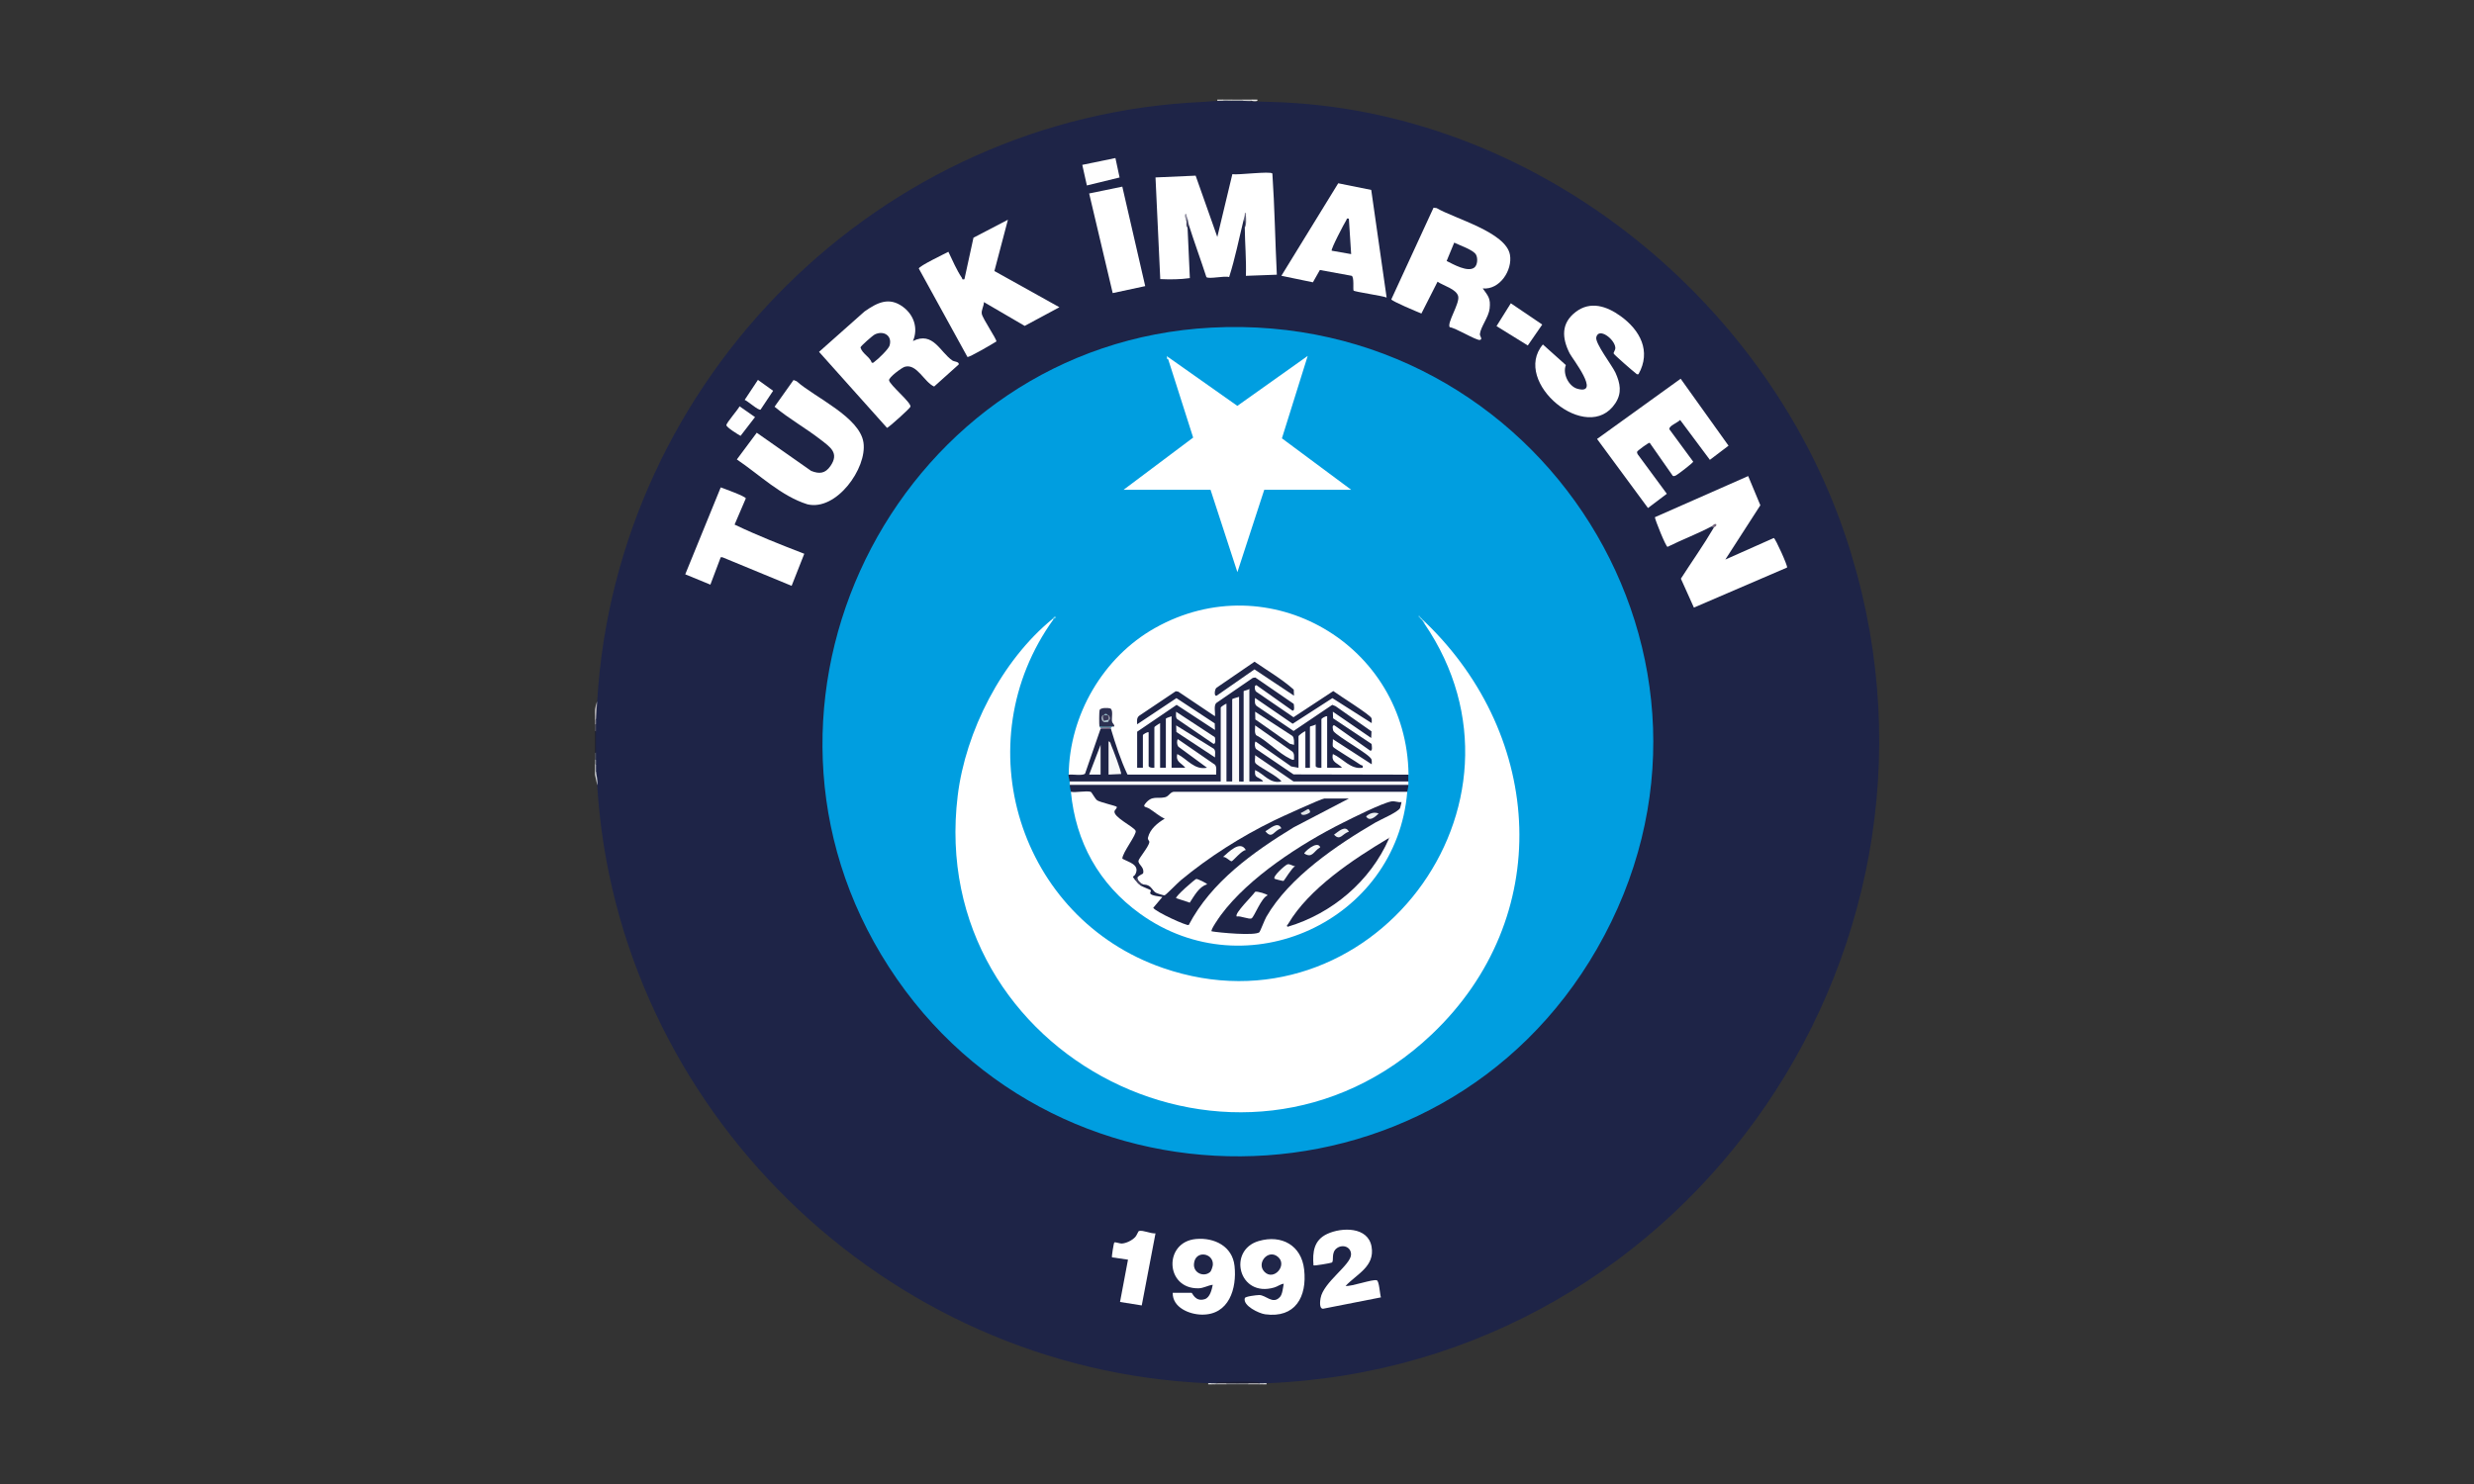 <svg xmlns="http://www.w3.org/2000/svg" id="katman_1" data-name="katman 1" viewBox="0 0 500 300"><rect x="0" y="0" width="500" height="300" fill="#333333" stroke="none"/><defs><style>      .cls-1 {        fill: #fafafb;      }      .cls-2 {        fill: #8d8b9d;      }      .cls-3 {        fill: #fdfdfe;      }      .cls-4 {        fill: #80d5f2;      }      .cls-5 {        fill: #5e96a8;      }      .cls-6 {        fill: #1f2548;      }      .cls-7 {        fill: #e7e7e8;      }      .cls-8 {        fill: #4c4b57;      }      .cls-9 {        fill: #53c2ec;      }      .cls-10 {        fill: #87858b;      }      .cls-11 {        fill: #915e78;      }      .cls-12 {        fill: #e0e5e9;      }      .cls-13 {        fill: #fcfcfd;      }      .cls-14 {        fill: #b7b7b9;      }      .cls-15 {        fill: #434361;      }      .cls-16 {        fill: #cbcbcc;      }      .cls-17 {        fill: #fbfcfc;      }      .cls-18 {        fill: #f9fafa;      }      .cls-19 {        fill: #e5e5e5;      }      .cls-20 {        fill: #009ee0;      }      .cls-21 {        fill: #212332;      }      .cls-22 {        fill: #b3b3b5;      }      .cls-23 {        fill: #1b1d34;      }      .cls-24 {        fill: #a6b2be;      }      .cls-25 {        fill: #817d91;      }      .cls-26 {        fill: #c9ccce;      }      .cls-27 {        fill: #aee2e7;      }      .cls-28 {        fill: #1e2447;      }      .cls-29 {        fill: #85868b;      }      .cls-30 {        fill: #5c5d77;      }      .cls-31 {        fill: #acaaad;      }      .cls-32 {        fill: #c8eaf8;      }      .cls-33 {        fill: #1f2547;      }      .cls-34 {        fill: #b1b3b5;      }      .cls-35, .cls-36 {        fill: #fff;      }      .cls-36 {        opacity: 0;        stroke: #000;        stroke-miterlimit: 10;      }      .cls-37 {        fill: #eef1f4;      }      .cls-38 {        fill: #2c3051;      }      .cls-39 {        fill: #c8c3cd;      }      .cls-40 {        fill: #f4f6f8;      }      .cls-41 {        fill: #8f7288;      }      .cls-42 {        fill: #e9e9e9;      }      .cls-43 {        fill: #202649;      }      .cls-44 {        fill: #fefefe;      }      .cls-45 {        fill: #a8e3f6;      }      .cls-46 {        fill: #202648;      }      .cls-47 {        fill: #ecf0f2;      }      .cls-48 {        fill: #b0cbd4;      }      .cls-49 {        fill: #cef0fa;      }      .cls-50 {        fill: #cacacb;      }      .cls-51 {        fill: #494d59;      }      .cls-52 {        fill: #f5f8f9;      }      .cls-53 {        fill: #76677f;      }      .cls-54 {        fill: #a2a7b5;      }      .cls-55 {        fill: #3b3a59;      }      .cls-56 {        fill: #83868c;      }      .cls-57 {        fill: #b2b2b4;      }      .cls-58 {        fill: #cbc5ce;      }      .cls-59 {        fill: #e8e8e8;      }      .cls-60 {        fill: #464664;      }      .cls-61 {        fill: #f7f8f9;      }      .cls-62 {        fill: #fdfdfd;      }      .cls-63 {        fill: #fcfdfd;      }    </style></defs><rect class="cls-36" width="500" height="300"></rect><g><path class="cls-21" d="M120.45,152.2c-.07.2-.14.2-.23,0v-4.39c.07-.2.14-.2.23,0,.61,1.45.61,2.94,0,4.39Z"></path><path class="cls-29" d="M252.27,279.62c.2.07.2.14,0,.23h-4.39c-.2-.07-.2-.14,0-.23,1.45-.2,2.95-.25,4.39,0Z"></path><path class="cls-31" d="M120.45,145.49c-.07.2-.14.2-.23,0,.04-.68-.06-1.4,0-2.08.03-.28.3-1.31.46-1.62.63,1.07.51,2.69-.23,3.7Z"></path><path class="cls-26" d="M120.69,158.67l-.46-2.08v-.69c.07-.2.14-.2.23,0,.76.14,1.13,2.65.23,2.78Z"></path><path class="cls-57" d="M254.58,279.62c.2.07.2.14,0,.23h-2.31v-.23c.7-.27,1.58-.17,2.31,0Z"></path><path class="cls-22" d="M247.87,279.62v.23h-2.31c-.2-.07-.2-.14,0-.23.04-.21.12-.2.23,0,.67-.19,1.42-.2,2.08,0Z"></path><path class="cls-14" d="M251.11,20.14c.2.07.2.14,0,.23-.6.67-1.48.65-2.08,0-.2-.07-.2-.14,0-.23h2.08Z"></path><path class="cls-16" d="M249.03,20.14v.23h-1.85c-.2-.07-.2-.14,0-.23h1.85Z"></path><path class="cls-16" d="M252.96,20.14c.2.07.2.14,0,.23-.57.25-1.26.18-1.85,0v-.23h1.85Z"></path><path class="cls-8" d="M120.45,147.8h-.23v-1.39c.07-.2.14-.2.23,0,.62.44.63.95,0,1.39Z"></path><path class="cls-51" d="M120.45,153.58c-.07.2-.14.2-.23,0v-1.39h.23c.63.44.63.95,0,1.39Z"></path><path class="cls-34" d="M120.45,155.9h-.23v-1.39c.07-.2.14-.2.23,0,.66.3.65,1.07,0,1.39Z"></path><rect class="cls-42" x="246.02" y="20.14" width="1.16" height=".23"></rect><path class="cls-59" d="M254.12,20.14v.23c-.38.22-.78.23-1.16,0v-.23h1.16Z"></path><path class="cls-56" d="M120.45,154.51h-.23v-.93h.23c.63.29.62.64,0,.93Z"></path><path class="cls-10" d="M120.45,146.42h-.23v-.93h.23c.63.29.63.64,0,.93Z"></path><path class="cls-7" d="M244.87,279.62c.2.07.2.14,0,.23h-.69v-.23c.21-.62.48-.63.69,0Z"></path><path class="cls-16" d="M245.56,279.62v.23h-.69v-.23c.26-.59.43-.59.69,0Z"></path><path class="cls-50" d="M255.27,279.62c.2.07.2.14,0,.23h-.69v-.23c.26-.59.43-.59.69,0Z"></path><path class="cls-19" d="M255.97,279.62v.23h-.69v-.23c.21-.63.48-.62.69,0Z"></path><path class="cls-28" d="M251.11,20.38c1.91.11,3.84.19,5.78.23,52.26,1.33,99.66,38.84,116.09,87.76,27.4,81.6-31.09,167.89-117.02,171.26-.23,0-.46,0-.69,0s-.46,0-.69,0c-2.84-.26-5.95-.23-8.79,0-.08,0-.15,0-.23,0-.23,0-.46,0-.69,0s-.46,0-.69,0c-65.42-2.72-119.53-55.61-123.49-120.95.19-.95-.18-1.93-.23-2.78-.03-.46.01-.93,0-1.39,0-.31,0-.62,0-.93-.01-.46,0-.93,0-1.39-.02-1.46-.02-2.94,0-4.39,0-.46-.01-.93,0-1.39,0-.31-.01-.62,0-.93.04-1.22.16-2.47.23-3.7,3.88-65.21,57.14-118.37,122.56-121.18,1.92-.19,3.84-.27,5.78-.23.69-.01,1.39.02,2.08,0Z"></path><path class="cls-23" d="M254.58,279.62c-.77.02-1.54-.01-2.31,0-1.46.02-2.94.02-4.39,0-.69-.01-1.39.02-2.08,0,.24-.38.88-.23,1.27-.24,2.18-.03,4.83-.17,6.96,0,.22.02.54-.04.56.24Z"></path><path class="cls-20" d="M244.82,66.23c66.59-3.5,111.46,67.24,77.93,125.58-31.88,55.48-111.79,56-144.67,1.16-32.11-53.55,4.61-123.47,66.74-126.74Z"></path><path class="cls-35" d="M240.01,46.05l.46,10.17c-1.98.28-3.98.29-5.98.2l-.96-20.55,8.11-.36,4.38,12.39,3.04-12.69c1.11.21,7.71-.66,8.09-.13.46,6.78.56,13.62.9,20.45l-6.25.23c.1-3.25-.19-6.47-.23-9.71.04-.88.12-1.73.23-2.54-.07-.17-.15-.17-.23,0,.17.32.18.93-.23.93-.95,3.86-1.72,7.79-2.93,11.57-.93-.31-4.13.47-4.6,0-1.15-3.55-2.46-7.09-3.58-10.64-.32-.14-.4-.53-.23-1.16-.18-.12-.26.03-.23.46.21.32.29.78.23,1.39Z"></path><path class="cls-35" d="M345.92,106.41c-2.9,1.53-5.97,2.68-8.91,4.14-.33-.02-2.46-5.29-2.56-5.99l18.86-8.32,2.46,5.9-7.08,10.98,9.8-4.36c.32.08,2.87,5.71,2.68,5.97l-18.83,8.1-2.63-5.85c2.21-3.45,4.59-6.79,6.66-10.33-.05-.18-.2-.25-.46-.23Z"></path><path class="cls-35" d="M299.67,58.31c1.1,1.54,1.61,2,1.39,4.05-.19,1.76-1.83,3.71-1.97,5.18-.04.41.63,1.05,0,1.18-.72.15-4.96-2.48-6.1-2.57-.6-.86,2.02-4.74,1.72-6.22s-3.03-2.18-4.18-2.98l-3.26,6.43c-.78-.31-6.05-2.51-6.08-2.87l8.53-18.52.63.08c3.6,2.13,14.05,4.86,14.82,9.47.52,3.11-2.07,7.08-5.49,6.77Z"></path><path class="cls-35" d="M184.51,68.94c4.09-2.01,5.46,2.23,7.97,3.94.37.25,1.41.22,1.28.8l-4.97,4.46c-1.99-.86-3.48-4.67-5.91-4-.64.18-3.29,2.16-3.2,2.74.14.94,4.49,4.49,4.33,5.33-.06.31-4.42,4.24-4.74,4.29l-13.74-15.37,9.19-8.16c2.57-1.8,4.96-3.02,7.78-.93,2.21,1.63,3.11,4.34,2.01,6.9Z"></path><path class="cls-35" d="M203.7,44.43l-2.73,10.36,13.14,7.32-7.02,3.77-8.24-4.81c.02.78-.56,1.6-.43,2.37.17.98,3.05,5.16,2.95,5.59-.75.47-5.46,3.25-5.85,3.13l-9.83-17.88c.1-.53,5.14-2.93,5.98-3.38.79,1.66,1.7,3.76,2.72,5.25.14.2-.04.43.52.3l1.83-8.4,6.95-3.62Z"></path><path class="cls-35" d="M160.37,76.82l.63.25c3.63,3.25,12.76,7.22,13.51,12.4s-5.46,13.88-11.33,12.48c-5.31-1.66-9.68-5.98-14.26-9.07l4.02-5.4,10.99,7.71c1.67.67,2.84.54,3.89-.96,1.86-2.66-.04-3.85-1.97-5.35-2.98-2.32-6.4-4.22-9.31-6.66l3.83-5.39Z"></path><path class="cls-35" d="M339.67,76.57l9.67,13.53-3.77,2.86-6.01-8.06c-.54.57-2.37,1.21-2.16,1.9l4.8,6.53c0,.22-3.16,2.63-3.47,2.77-.21.1-.43.22-.66.09l-4.66-6.67c-.18-.13-2.48,1.61-2.53,1.77-.06.19,0,.37.1.54l5.89,7.99-3.81,2.88-10.29-13.96,16.87-12.16Z"></path><path class="cls-35" d="M331.12,75.65c-.35.09-.38-.09-.58-.23-.48-.34-4.28-3.66-4.4-3.93s.36-.65.32-1.22c-.13-1.72-3.37-4.17-3.85-2.09-.28,1.21,3.21,5.7,3.87,7.15.97,2.15,1.36,4.09-.01,6.18-5.61,8.57-21.08-4.28-14.65-11.87l4.64,4.16c-.7,1.75.58,4.32,2.36,4.8,4.79,1.29-1.08-6.14-1.6-7.18-1.56-3.1-1.75-6.07,1.22-8.35,2.99-2.3,6.31-1.17,9.08.83,3.94,2.84,6.24,7.08,3.62,11.75Z"></path><path class="cls-35" d="M280.24,60.15c-.83-.36-6.46-1.15-6.68-1.41-.15-.18.17-2.8-.41-2.99l-6.4-1.17-1.41,2.49-6.37-1.32,11.49-18.7,6.67,1.35,3.11,21.75Z"></path><path class="cls-35" d="M162.54,111.96l-2.55,6.47-14-5.78h-.33s-2.09,5.54-2.09,5.54l-5.08-2.09,7.17-17.57c.73.27,4.97,1.79,5.07,2.22l-2.27,5.3c4.54,2.17,9.35,4.07,14.09,5.9Z"></path><polygon class="cls-35" points="226.82 37.73 231.45 57.84 224.88 59.25 220.12 39.11 226.82 37.73"></polygon><path class="cls-35" d="M258.67,262.21c.53-.58.63-1.93.77-2.7-.69.09-1.21.56-1.9.76-7.2,2.13-9.52-7.53-3.15-9.39,4.61-1.35,8.64.87,9.18,5.76.62,5.51-1.79,9.88-7.89,9.05-1.25-.17-4.55-1.74-4.1-3.27.1-.35,2.36-.61,2.88-.62,1.36-.04,2.77,1.99,4.2.41Z"></path><path class="cls-35" d="M237,261.35h3.82c.17,0,.73,1.9,2.67,1.28,1.06-.34,1.42-1.94,1.61-2.9-1.01.12-1.83.69-2.89.71-6.76.13-7.08-9.4-.47-9.97,3.68-.32,7.33,1.46,7.76,5.44.5,4.57-1.11,9.92-6.6,9.85-2.53-.03-5.96-1.44-5.89-4.41Z"></path><path class="cls-35" d="M271.92,259.96c1.26.15,5.46-1.41,6.33-1.14.5.16.62,2.82.84,3.45l-11.7,2.3c-.82-.02-.59-1.59-.5-2.13.56-3.24,6.15-6.73,6.16-8.84,0-1.56-1.69-2.12-2.86-1.28-1.25.9-.53,2.58-1.02,2.91-.16.11-3.58.7-3.71.57-.22-2.71.08-5.11,2.78-6.36,2.95-1.37,8.26-1.49,8.96,2.6.68,3.99-2.95,5.48-5.26,7.92Z"></path><path class="cls-35" d="M233.53,249.33l-2.78,14.57-4.39-.7,1.61-8.55-3.23-.47c-.11-.11.35-2.9.46-3,.17-.15,1.1.22,1.47.21.93-.03,2.19-.66,2.8-1.36.28-.32.57-1.14.72-1.18.87-.21,2.36.57,3.32.48Z"></path><polygon class="cls-35" points="302.45 65.93 305.34 61.31 311.69 65.61 308.77 69.84 302.45 65.93"></polygon><polygon class="cls-44" points="225.43 31.95 226.27 35.88 219.66 37.49 218.73 33.33 225.43 31.95"></polygon><path class="cls-44" d="M149.47,82.14l3.12,2.18-2.92,3.79c-.53-.28-2.87-1.73-2.87-2.17s2.35-3.14,2.67-3.8Z"></path><path class="cls-44" d="M153.73,82.8c-.4.28-2.64-1.76-3.23-1.96l2.68-4.04,3.07,2.2-2.53,3.8Z"></path><path class="cls-30" d="M251.57,46.05c0-.51.17-1.3-.23-1.62.08-.33.13-.59.23-.93.07-.2.14-.2.23,0,.05.75.15,1.97-.23,2.54Z"></path><path class="cls-60" d="M240.24,45.35l-.23.69c-.4-.4-.17-.94-.23-1.39-.08-.4,0-.55.23-.46.1.34.11.78.23,1.16Z"></path><path class="cls-53" d="M345.92,106.41c.28-.15.46-.6.92-.46.18.49-.37.53-.46.69l-.46-.23Z"></path><path class="cls-35" d="M212.95,125.14c-18.11,25.05-7,60.5,22.08,70.54,41.78,14.43,77.88-32.96,52.84-69.62-.18-.36-.13-.45.23-.23,24.01,23.17,26.1,59.7,1.28,83.26-38.69,36.72-102.26,4.62-95.83-48.2,1.59-13.08,8.92-27.4,19.16-35.76.07-.1.15-.09.23,0Z"></path><path class="cls-35" d="M284.64,156.59l-.16.46-23.15-.08-7.78-5.25c-.61-.77-.64-2.35.61-2.13l6.95,4.87c.78.03,1.23.27,1.33.74l-.46-.27v-5.76l.46-.33c-.73-.45.94-1.75,1.39-1.04.18.02.4.06.46.21.13.32.06,6.07,0,6.86l-.46.34c.08-.64.73-.58.92,0-.18-.05-.44-.12-.46-.27-.22-1.71-.17-5.96,0-7.72l.46-.34c-.31-.62.75-.89,1.16-.46.18,0,.46.04.46.16.06.96.15,7.48,0,7.86-.08.21-.15.36-.46.42.42-.29,1-.19,1.16.35-.18,0-.46-.04-.46-.16-.11-1.87-.33-7.87,0-9.4l.46-.28c-.5-.69.87-1.36,1.16-.58l.31.02c.18,3.31.23,6.68.15,10.12l-.46.27c.2-.48.77-.64,1.69-.47-1.55-.86-1.47-3.55.54-2.25,1.2,1.02,2.49,1.78,3.89,2.27l-4.3-2.74c-1.32-.45-1.76-2.64-.28-2.9l6.98,4.52c-2.06-1.64-4.23-3.16-6.49-4.57-1.24-.49-2.22-3.02-.28-2.79l6.84,4.82-.11-.47-7.42-4.95c-.56-.65-.61-2.39.57-2.03l6.79,4.66s.1-.16.04-.23c-.37-.43-6.93-5.15-7.36-5.05-2.61,1.87-5.28,3.59-8.01,5.14-.48-.04-7.7-5.02-7.94-5.44-.4-.72-.4-1.97.66-1.92l7.14,4.89c2.68-1.65,5.38-3.31,8.1-4.97,2.5,1.43,4.97,2.94,7.39,4.53-2.28-1.82-4.8-3.46-7.29-4.94-2.6,1.78-5.24,3.47-7.93,5.08-.48.02-7.68-4.93-7.96-5.32-.6-.83-.48-2.17.76-1.9l6.84,4.83s0-.34-.11-.48c-.28-.35-6.94-4.93-7.37-5.07-2.53,1.59-5.03,3.26-7.5,5.01l-.12.5c.26,1.52-.05,2.21-.92,2.06-2.4-1.66-4.83-3.26-7.28-4.8-.46.05-7.35,4.8-7.5,5.23,0,0,.05,0,.13,0,2.43-1.76,4.93-3.33,7.49-4.72l7.73,5.02c.53.65.65,2.15-.47,2.11-2.46-1.67-4.94-3.26-7.44-4.77l-7.35,5.01-.54-.19c.18.02.45.08.46.21.17,1.34.17,5.4,0,6.74l-.46.34c.02-.69,1.03-.64,1.16,0-.18-.02-.45-.08-.46-.21-.13-1.07-.16-5.04,0-6.05l.46-.33c-.5-.69.87-1.36,1.16-.58.18.02.45.08.46.21.14,1.15.18,5.19,0,6.28l-.46.34c.42-.29,1-.19,1.16.35-.18,0-.45-.04-.46-.16-.14-1.66-.25-6.25,0-7.78l.46-.27c-.6-.48.66-1.33,1.16-.81.18,0,.45.04.46.16.18,2.05.25,6.61,0,8.59l-.46.27c.02-.69,1.03-.64,1.16,0-.18,0-.46-.04-.46-.16-.14-2.49-.12-5.64,0-8.13-.16-.88,0-1.44.46-1.66-.41-.62.82-1.08,1.16-.46.11-.01.21-.01.31.02.48.16.25,9.07.15,10.12l-.46.27c.16-.44.67-.61,1.53-.53-1.38-.98-1.22-3.48.68-2.16,1.08.95,2.25,1.69,3.51,2.22l-4.68-3.48c-.52-.76-.68-2.06.43-2.16.46-.04,7.39,4.83,7.66,5.21.45.62.65,1.94-.11,2.29l-.16.46h-17.48l-.28-.46c-.19-.12-.37-.24-.52-.39-.8-.76-3.06-7.1-2.96-8.22.02-.22.07-.43.13-.64-.2-.05-.2-.13,0-.23-.11-.12-.04-.19.23-.23-.16-.33.22-.41.21-.35-.03,1.13-1.16-2.27-.72-2.86-1.53-.55-2.06.42-1.6,2.92l-.44.29c.17.05.25.13.23.23.2.07.2.14,0,.23.17.06.42.19.39.3-.33,1.11-2.81,8.64-3.14,8.98-.6.62-3.25.73-3.72-.03.14-12.06,6.95-23.75,17.42-29.64,23.06-12.97,50.93,3.35,51.26,29.64Z"></path><path class="cls-35" d="M216.42,160.06l.28-.43c2.11-.37,4.35-.42,5.32,1.78l3.74,1.2c.6.45.36,1-.07,1.48,1.19,1.24,2.55,2.38,4.08,3.41l.21.66c-.8,1.73-1.68,3.43-2.63,5.1,1.71.81,3.94,2.02,2.16,3.98l-.14.63c.41-.12.99.73,1.16,1.16.95-.05,2.31.45,2.48,1.49.67.35,1.39.57,2.16.67-.16.83-.64,1.6-1.46,2.33,1.96,1.27,4.12,2.27,6.33,3.03,6.55-11.97,19.13-18.81,30.72-24.64l1.86-.45c-.71.38-4.35.76-4.82.31-.08-.07-.12-.19-.15-.31l-.08.49c-11.45,4.52-23.01,10.85-32.04,19.47-.17.04-3.04-.74-2.78-1.55-.63-.39-1.22-.75-1.75-1.07-.63.11-1.58-.85-1.16-1.39-.1-.43.16-.87.77-1.31-.53-.78-.85-1.56-.94-2.32l2.08-3.38c-.7-1.99,1.06-3.71,2.62-4.81-.97-.84-2.09-1.67-3.31-2.18-.66-2.37,2.52-2.7,4.33-2.71.62-.58,1.28-.96,1.98-1.12h46.75s.29.47.29.47c-2.15,26.19-32.51,40.1-53.95,24.7-8.37-6.01-13.07-14.55-14.03-24.7Z"></path><path class="cls-35" d="M236.08,72.18l13.99,9.87,14.22-10.1-5.21,16.66,14,10.4h-17.57l-5.43,16.65-5.43-16.65h-17.57l14.06-10.55-5.04-15.81c-.17-.13-.18-.36,0-.46Z"></path><path class="cls-28" d="M224.52,147.34c.93,3.12,1.97,6.33,3.35,9.25h17.92c-.05-.65.18-1.43-.22-1.98l-7.53-5.19c-.26.39-.17,1.14.1,1.52l5.8,4.26c-2.57.52-3.96-1.74-6.01-2.77-.37,1.64.82,1.76,1.62,2.77h-2.77s0-10.4,0-10.4c-.18.04-1.16.4-1.16.46v9.94h-1.16v-9.02c-.21.1-1.16.74-1.16.81v8.21c-.3.08-1.16-.04-1.16-.35v-6.82c-.27-.11-1.16.45-1.16.58v6.59h-1.16v-7.28l7.98-5.43,7.75,5.08-.05-1.34-7.74-5.1-7.94,5.29c-.02-.65-.14-1.32.45-1.75l7.35-4.93.51.08,7.41,4.97c.11-.79-.27-2.04.24-2.65l7.41-5.1.51-.08,7.76,5.33c.05.21.28,1.58-.3,1.34l-7.18-5.08c-.59-.22-.4,1.09-.11,1.27l7.55,5.17,8.04-5.29c1.05.8,7.51,4.81,7.72,5.49.1.32.04.67.04.99l-7.94-5.05-8.03,5.18-7.61-5.22c0,.56-.16,1.23.34,1.63l7.45,5.05,7.82-5.28.66.26,7.27,5.1-.06,1.34-7.75-5.32.05,1.34,7.77,5.18c.05.29.28,1.57-.3,1.34l-7.18-5.08c-.59-.22-.34.9-.22,1.15,1.01,1.27,7.34,4.67,7.69,5.72.1.31.04.67.05.99l-7.86-5.09c.07.43-.15,1.24.05,1.57.17.29,4.74,3.03,5.53,3.61.26.19.58,0,.44.6-2.43.41-3.98-1.87-6.01-2.77-.4,1.77.96,1.74,1.85,2.77h-3.01s0-10.4,0-10.4c-.27-.11-1.16.45-1.16.58v9.83c-.3.08-1.16-.04-1.16-.35v-8.44c-.2.25-1.16.4-1.16.46v8.33s-.92.05-.92,0v-7.4c-.31.06-1.39.87-1.39,1.04v6.36l-1.47-.27-7.21-5.05c-.25.39-.17,1.15.1,1.52l7.58,5.14,23.19.05c0,.46.01.93,0,1.39l-.04.31c-7.9.11-15.79.08-23.67-.09l-6.8-4.65c-1.15.02,3.59,2.83,3.66,2.83.6.35,2.14,1.45,1.2,1.97-1.25.7-3.89-1.03-4.83-1.87-.1-.06,1.63,1.01,1.39,1.61-.12.32-2.89.49-3.05-.1l-.46-.21v-18.09l.46-.43c-.08.75-.65,1.07-1.16.46l.46.16v17.83l-.46.28c.12.55-.91.53-.92,0l-.46-.21v-16.62l.46-.28c-.02.7-.97.97-1.39.46.18.02.46.09.46.22.15,5.23.15,10.92,0,16.15l-.46.28c.02.53-1.08.5-1.16,0l-.46-.22v-14.32c-.07-.51.05-.87.46-1.19-.12.57-.54,1.17-1.16.81.18.02.46.09.46.21.15,4.65.15,9.78,0,14.43l-.46.28-.04.31c-10,.07-20.32.07-30.32,0l-.16-.31c-.01-.47-.24-.92-.23-1.39.75-.13,2.94.28,3.36-.23l3.12-9.02c.58-.15,1.47-.22,2.08,0Z"></path><path class="cls-28" d="M284.64,158.67c-.03.61-.2,1.05-.23,1.39h-47.07c-.84-.02-1.06.92-1.89,1.11-1.6.36-2.62-.44-4,1.31-.59.75.21.59.86,1.01,1.04.66,1.95,1.5,3.08,2.01-1.45.87-2.97,2.08-3.38,3.82-.11.49.32.62.27.94-.15.99-2.18,3.29-2.2,3.8-.03.76,1.3,1.27.93,2.52-.02.07-.73.31-1.17.83.2.65.05.8-.46.46-.79-1.01-.21-.39.17-1.33.73-1.78-1.45-2.25-2.72-2.95-.05-1.17,3.01-4.97,2.68-5.65-.41-.85-4.6-2.78-4.26-3.99.06-.21.6-.64.43-.86-.12-.17-3.35-.91-3.92-1.29-.46-.3-1.1-1.66-1.33-1.73-.95-.26-2.9.19-4,0-.04-.37-.2-.78-.23-1.39-.03-.22.03-.35.22-.35,22.49-.03,45.46-.04,67.94,0,.16,0,.24.15.29.35Z"></path><path class="cls-1" d="M216.19,157.98h30.52v-14.92c0-.17.9-.74,1.16-.81v15.73h1.16v-16.65c0-.07,1.19-.4,1.39-.46v17.11s.92.05.92,0v-18.27c0-.06.96-.22,1.16-.46v18.73h2.77c-.22-.54-1.24-.72-1.5-1.16-.21-.35-.11-.78-.12-1.15,1.89.85,2.99,2.83,5.32,2.31-.67-1.09-4.86-3.05-5.27-3.75-.2-.34.02-1.13-.05-1.57l7.76,5.31h23.23c0,.24,0,.47,0,.7h-68.45c-.01-.23,0-.46,0-.69Z"></path><path class="cls-32" d="M288.11,125.83l-.23.23c-.15-.22-.33-.5-.46-.69h.23c.16.15.31.31.46.46Z"></path><path class="cls-45" d="M287.65,125.37h-.23c-.07-.1-.3-.23-.46-.46.07-.13.15-.13.23,0,.16.15.31.31.46.46Z"></path><path class="cls-4" d="M212.72,125.14c.15-.12.19-.57.58-.46l.12.12c-.09.18-.39.25-.46.35h-.23Z"></path><path class="cls-9" d="M287.18,124.91h-.23c-.06-.09-.35-.03-.23-.46.28-.02.33.34.46.46Z"></path><path class="cls-49" d="M236.08,72.18v.46c-.36-.02-.22-.42-.23-.69l.23.23Z"></path><path class="cls-2" d="M240.01,44.2l-.23.46c-.03-.22-.47-.87-.23-1.39h.23c-.04.35.15.63.23.92Z"></path><path class="cls-25" d="M251.8,43.5h-.23c.05-.16-.12-.47.12-.46.21,0,.11.3.12.46Z"></path><path class="cls-33" d="M297.99,54.07c-1.32,1.06-4.3-.65-5.62-1.31l1.53-3.71c1.04.52,3.85,1.45,4.4,2.42.4.71.32,2.09-.31,2.6Z"></path><path class="cls-6" d="M176.19,73.33c-.39-1.21-1.91-1.79-2.29-3.09.05-.3,2.51-2.45,2.92-2.64,1.77-.84,3.57.26,2.96,2.27-.22.72-2.35,2.78-3.01,3.23-.19.13-.24.32-.58.22Z"></path><path class="cls-46" d="M272.61,44.2l.46,7.17-3.93-.69c-.24-.25,2.54-5.53,2.95-6.18.15-.23-.02-.41.52-.3Z"></path><path class="cls-43" d="M255.57,257.13c-1.74-1.74.71-4.72,2.7-3.05s-.82,4.93-2.7,3.05Z"></path><path class="cls-6" d="M244.58,257.13c-1.19,1.1-3.4.29-3.28-1.59.19-2.91,3.99-2.28,3.82.15-.02.33-.32,1.25-.54,1.45Z"></path><path class="cls-46" d="M261.51,140.63l-7.98-5.31-7.63,5.31c-.62.24-.41-1.43,0-1.62l7.64-5.24c2.66,1.82,5.54,3.52,7.93,5.64l.05,1.22Z"></path><path class="cls-38" d="M222.2,146.88c-.08-.42-.07-3,.03-3.32.17-.52,1.67-.5,2.13-.35.7.23.26,1.93.38,2.62.07.41.45.57.46.93,0,.26-.37.05-.47.12-.78.17-1.78.23-2.54,0Z"></path><path class="cls-5" d="M224.75,146.88s-.23.22-.23.23c-.58.16-1.54.24-2.08,0-.17-.03-.2-.06-.23-.23h2.54Z"></path><path class="cls-11" d="M224.52,147.11c-.03.06.02.16,0,.23h-2.08v-.23c.6.11,1.44-.08,2.08,0Z"></path><path class="cls-28" d="M283.25,162.14s-.21,1.04-.29,1.21c-.42.83-3.91,2.31-4.95,2.91-7.84,4.57-17.47,11.09-22.08,19.08-.32.55-1.27,3-1.4,3.11-.89.77-8.1.1-9.66-.18-.27-.27,1.57-2.88,1.89-3.31,5.63-7.6,16.2-14.42,24.62-18.63,2.07-1.04,7.86-3.94,9.81-4.32.7-.14,1.37.26,2.08.13Z"></path><path class="cls-28" d="M230.99,178.79c.12.06.6,0,1.05.21.78.38.96,1.11,1.55,1.46.24.14,1.61.6,1.8.52.36-.16,2.63-2.51,3.23-3.01,5.71-4.74,12.2-8.85,18.88-12.11,1.2-.59,9.59-4.43,10.14-4.43h4.97l-11.17,5.83c-8.22,5.02-16.64,11.03-21.2,19.74-.36.22-6.6-2.61-7.17-3.48l1.85-2.19c-.55-.12-2.19-.24-2.44-.69-.1-.18.19-.57.11-.67-.07-.09-1.73-.73-2.07-.95-.25-.4-.1-.48.46-.23Z"></path><path class="cls-28" d="M280.71,169.54c-3.76,8.59-11.49,15.14-20.46,17.81-.36-.19,0-.41.1-.59,4.19-7.13,13.15-13.05,20.13-17.22h.23Z"></path><path class="cls-15" d="M230.99,178.79l-.46.23c-.56-.36-.76-.66-1.16-1.16.16-.15.32-.3.46-.46,0,.49.76,1.19,1.16,1.39Z"></path><path class="cls-41" d="M280.48,169.54c.72-.53.31-.18.23,0h-.23Z"></path><path class="cls-3" d="M261.51,153.58c-.35.08-.54-.08-.82-.22-2.2-1.05-4.57-3.57-6.82-4.74-.4-.55-.17-1.33-.21-1.98l7.53,5.3c.46.43.33,1.07.33,1.64Z"></path><path class="cls-63" d="M261.22,148.79c.38.46.3,1.22.3,1.78l-.82-.21-6.99-4.92-.05-1.57,7.56,4.92Z"></path><path class="cls-13" d="M245.56,153.12l-7.81-5.14-.05-1.34,7.63,4.74c.42.45.19,1.15.23,1.73Z"></path><path class="cls-17" d="M245.51,149.01c.1.17.27,1.55-.3,1.34l-7.29-4.97c-.39-.39-.21-.99-.23-1.5l7.81,5.13Z"></path><path class="cls-61" d="M224.05,149.88c.41.06.4.47.52.75.36.81,2.06,5.29,2.02,5.84l-2.55.12v-6.71Z"></path><polygon class="cls-63" points="222.43 156.59 220.12 156.59 222.43 150.58 222.43 156.59"></polygon><path class="cls-24" d="M222.9,144.8c.61.09.62.47.23.93.2.07.2.14,0,.23-.55-.14-.69-1.07-.23-1.39v.23Z"></path><path class="cls-48" d="M224.05,145.72c-.03.07.02.19-.14.21-.24.01-.56.08-.79.02v-.23c-.12-.67.6-.82.92-.23v.23Z"></path><path class="cls-54" d="M224.05,145.72c.03-.05-.02-.15,0-.23-.64-.11-.6-.47,0-.69v-.23c.29.33.45.8,0,1.16Z"></path><path class="cls-27" d="M223.82,144.57c-.09.63-.49.58-.69,0,.04-.02.04-.25.35-.25s.33.24.35.25Z"></path><path class="cls-58" d="M222.9,144.8c0-.08-.02-.19,0-.23.02-.04.17.03.23,0,.31.33.17.46-.23.23Z"></path><path class="cls-39" d="M224.05,144.8c-.34.31-.47.17-.23-.23.07.03.2-.04.23,0v.23Z"></path><path class="cls-44" d="M249.95,185.27c-.6-.56,3.36-4.34,3.7-4.98.36-.2,2.54.49,2.54.71-1.27.46-2.68,4.29-3.23,4.64-.48.3-2.31-.57-3.01-.36Z"></path><path class="cls-18" d="M261.75,175.1c-.67.33-2.15,2.85-2.34,2.99-.08.05-1.76-.38-1.82-.45-.42-.48,2.09-2.7,2.56-2.89.51-.21,1.08.36,1.61.35Z"></path><path class="cls-52" d="M263.6,172.55c-.15-.2,2.62-2.78,3.23-1.27-1.34.76-1.57,2.3-3.23,1.27Z"></path><path class="cls-37" d="M272.61,168.15c-1.26.29-1.76,1.96-3,.58.88-.61,2.33-2.04,3-.58Z"></path><path class="cls-47" d="M278.63,164.46c-.71.7-1.86,1.71-2.54.58.69-.64,1.66-.95,2.54-.58Z"></path><path class="cls-62" d="M243.94,178.79c-1.58.41-2.62,2.37-3.49,3.69l-2.75-.91c-.25-.32,3.8-3.84,4.08-3.89.2-.04,2.32.92,2.16,1.12Z"></path><path class="cls-17" d="M251.8,171.85c-.79-.04-2.61,2.24-2.89,2.26-.33.02-1.18-.97-1.74-.87,1.14-.98,3.48-3.47,4.62-1.39Z"></path><path class="cls-40" d="M258.97,167.46c-1.48.33-1.84,2.34-3.23.58.99-.55,2.51-2.1,3.23-.58Z"></path><path class="cls-12" d="M264.75,164.22c-.14.2-1.71,1-1.85.12.3-.08,1.42-.81,1.5-.8.15,0,.47.51.34.68Z"></path><path class="cls-55" d="M223.82,144.57c.05.01.15.18.23.23-.03.22.04.49,0,.69l-.92.23c-.16-.29-.25-.59-.23-.93.08-.05.18-.22.23-.23.17-.03.54-.03.69,0Z"></path></g></svg>